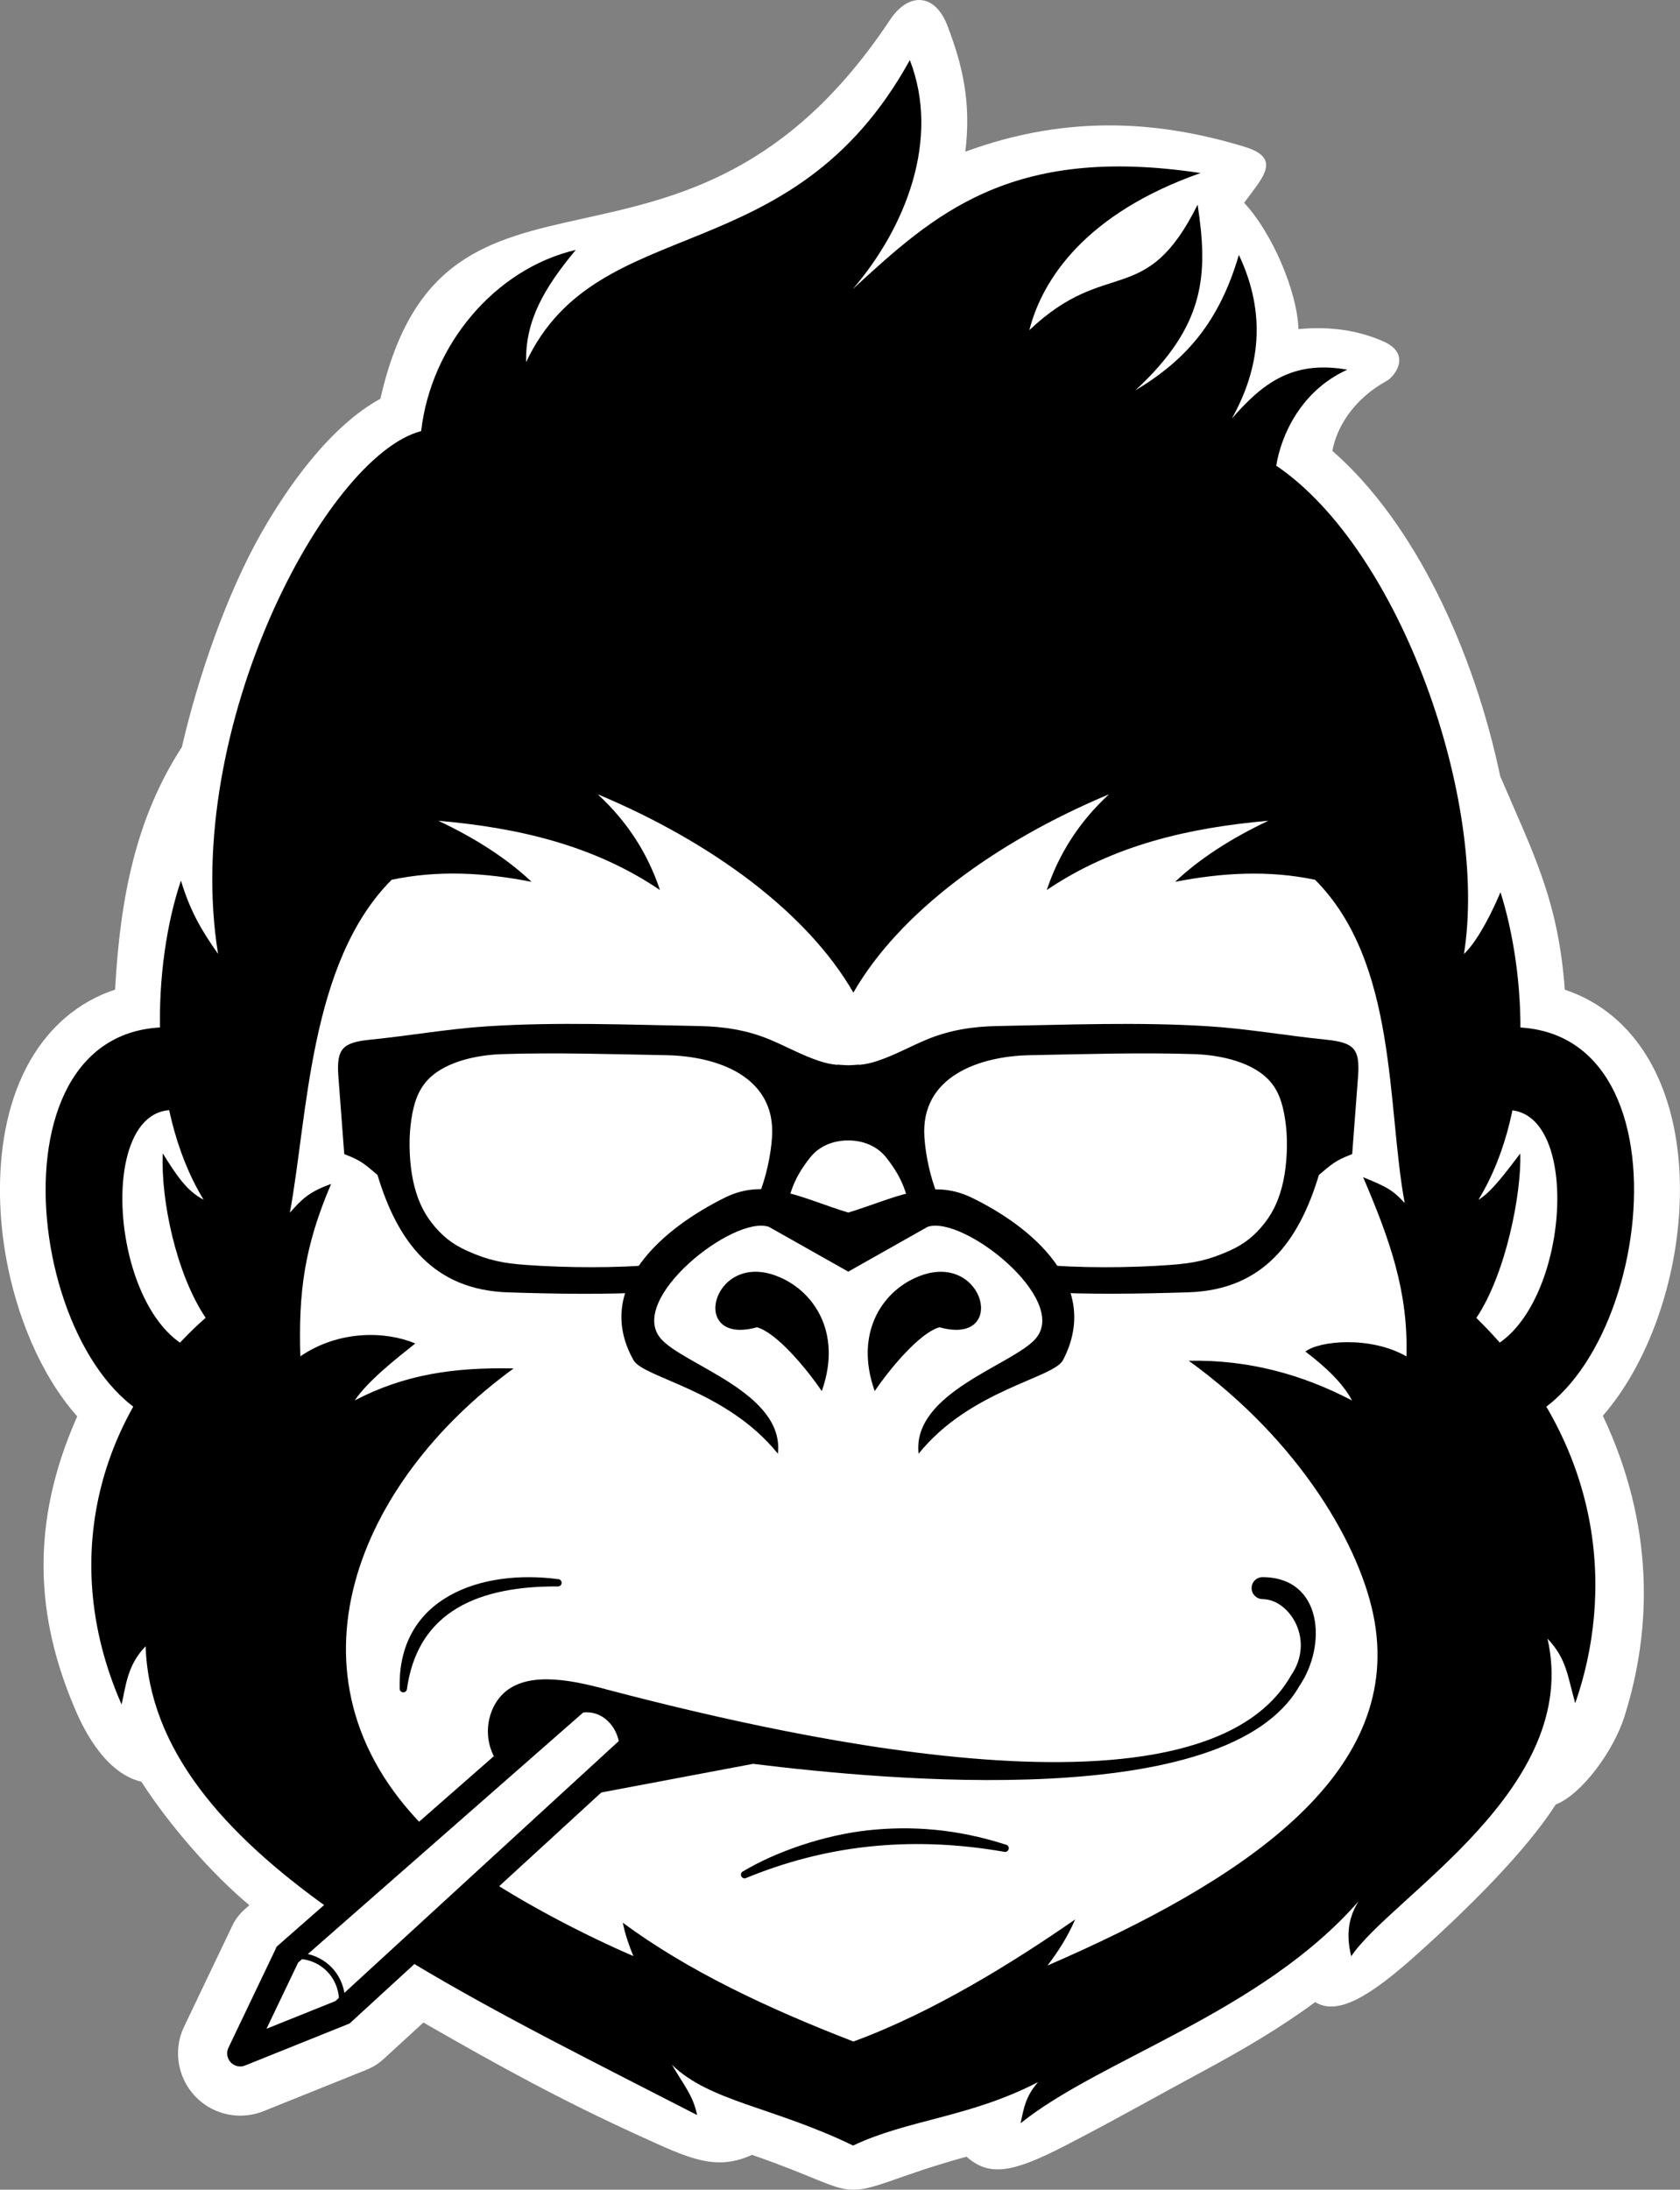 <?xml version="1.0" encoding="UTF-8"?><svg id="Layer_1" xmlns="http://www.w3.org/2000/svg" width="269.18" height="350.64" viewBox="0 0 269.18 350.64"><rect x="0" y="0" width="269.18" height="350.64" fill="#808080" stroke="none"/><path d="M12.38,226.82c-6.08-6.88-9.75-16.46-11.35-25.12-2.39-12.9-1.2-29.66,9.49-38.78,2.38-2.03,5.05-3.51,7.92-4.45.82-14.91,3.39-27.58,10.7-38.84,2.58-11.19,7.21-24.61,12.78-34.37,4.16-7.29,10.92-16.96,19.03-21.41,10.3-45.38,48.87-11.29,81.66-60.68,2.99-4.5,7.21-4.21,9.17.89,2.47,6.42,3.85,12.35,2.89,20.23,17-6.25,31.84-4.7,44.73-.79,6.16,1.87,2.79,5.04-.06,8.98,4.46,4.73,8.51,14.18,8.71,20.22,5.18-.49,9.62.23,13.58,1.96,4.64,2.04,1.83,5.64.52,6.35-5.13,2.82-7.96,7.27-8.67,11.19,13.25,11.54,22.69,32.06,26.89,52.09,5.42,12.6,9.33,20.05,10.35,34.19,2.86.95,5.52,2.42,7.9,4.45,16.26,13.87,12.2,47.67-1.8,63.78,8.26,17.48,7.91,34.12,3.45,48.19-1.74,5.5-6.84,12.44-11,14.06-4.68,7.3-13.64,16.31-22.52,24.24-7.4,6.61-12.47,9.58-16.03,7.4-5.57,4.11-11.58,7.63-17.69,10.92-7.26,3.9-14.91,8.25-22.6,12.19-8.3,4.26-11.96,4.84-15.57,1.64-11.47,3.16-14.88,5.49-18.59,5.28-3.02-.17-5.97-2.18-15.78-5.57-5.9,2.7-10.28.48-18.04-3.05-12.55-5.71-22.55-11.21-34.61-18.14l-6.23,5.71c-1.03.94-1.73,1.38-3.02,1.91l-16.38,6.58c-2.58,1.03-5.5.94-8.01-.26-4.96-2.37-7.07-8.33-4.7-13.29l7.54-15.77c.61-1.41,1.3-2.25,2.45-3.26l.46-.41c-6.25-5.21-12.98-13.06-17.3-19.77-6.35-1.5-9.84-9.77-10.75-11.92-6.01-14.2-7.26-29.18.46-46.55Z" fill="#fff" fill-rule="evenodd" stroke-width="0"/><path d="M25.65,164.53c-25.84,1.42-21.61,47.59-4.27,60.71-7.5,13.28-9.57,30.21-1.88,47.71.69-2.89.89-6.3,3.85-9.32.54,16.02,11.81,29.23,28.15,41.11l-7.15,6.26c-.56.49-.41.37-.66.88l-7.55,15.79c-.62,1.31-.07,2.88,1.24,3.51.66.32,1.43.34,2.11.07l16.38-6.58c.52-.21.4-.14.8-.5l10.22-9.37c13.83,8.25,29.51,16.02,44.82,23.89-.64-3.15-2.21-4.89-4.03-8.05,6.07,5.91,16.27,6.75,29.02,12.93,8.93-4.22,18.57-4.45,29.64-10.16-1.98,2.24-2.29,4.13-2.81,6.59,12.79-10.29,38.57-17.71,54.15-35.55-1.93,3.06-1.87,5.99-1.19,8.81,6.48-9.6,36.93-26.9,31.45-50.87,3.03,3.23,3.16,5.74,4.44,10.36,4.67-13.36,5.2-30.75-4.62-47.5,17.31-13.1,21.55-59.14-4.15-60.7,0-8.16-1.36-15.91-3.19-21.68-2.18,5.1-4.31,8.44-5.86,9.89,3.93-24.28-10.05-64.63-30.07-78.2.77-4.77,3.88-11.97,11.38-15.37-8.88-1.58-13.68,2.31-18.5,7.83,4.48-8,5.62-16.72,1.13-26.21-3.14,10.73-8.44,16.82-16.6,21.7,11.31-10.44,11.68-18.6,9.99-29.75-8.34,16.81-14.49,8.26-26.96,20.1,2.06-8.14,9.02-18.69,27.43-25.16-30.59-4.63-42.84,6.77-55.72,18.58,8.53-9.93,14.04-24.04,9.14-36.67-18.98,34.45-49.98,23.9-61.48,48.37-.15-6.65,2.87-11.84,7.95-17.97-13.02,3.06-23.2,15.29-24.77,29.01-15.28,3.99-38.38,47.66-32.54,83.72-2.83-4.01-4.52-7.04-5.95-11.74-2.13,6.31-3.5,14.76-3.35,23.52Z" fill="#fff" fill-rule="evenodd" stroke-width="0"/><path d="M84.3,57.99c-.15-6.65,2.87-11.84,7.95-17.97-13.02,3.06-23.2,15.29-24.77,29.01-15.28,3.99-38.38,47.66-32.54,83.72-2.83-4.01-4.52-7.04-5.95-11.74-4.48,13.24-5.59,35.96,3.63,51.1-2.65-1.37-4.31-3.83-6.54-7.42-.33,7.43,2.12,19.26,6.87,26.33-15.78,13.78-24.29,37.29-13.47,61.92.68-2.89.89-6.3,3.85-9.32.56,16.49,12.48,30.01,29.61,42.16l15.05-13.19c-23.98-24.23-10.51-55.47,14.31-73.46-9.61-.2-17.51.97-25.46,5.12,2.11-3.12,6.44-6.52,9.7-9.12-4.78-2-12.22-2.16-18.42,2.06-.31-10.4.67-17.63,4.93-27.6-3.57,1.26-4.77,2.52-6.61,4.61,2.88-15.46,3.05-40.03,16.31-53.32,7.48-1.58,14.95-1.14,22.43.33-3.93-3.7-8.94-6.95-14.95-9.78,12.72,1.11,24.87,3.89,35.51,11.09-1.91-5.74-5.15-10.89-9.97-15.33,18.18,7.61,33.58,18.93,40.96,31.76,7.38-12.83,22.78-24.15,40.96-31.76-4.82,4.44-8.05,9.59-9.97,15.33,10.64-7.19,22.79-9.98,35.51-11.09-6.01,2.83-11.02,6.08-14.95,9.78,7.48-1.46,14.95-1.9,22.43-.33,13.26,13.29,11.48,36.3,14.36,51.76-1.83-1.95-2.57-2.48-6.66-4.13,4.26,9.97,7.25,18.28,6.94,28.69-5.77-3.3-13.96-2.51-16.19-.77,3.46,2.61,6.09,5.22,7.47,7.83-7.94-4.15-16.56-6.55-26.16-6.36,17.84,12.89,27.75,29.95,29.78,41.78,4.25,24.71-21.26,41.56-52.41,55.06,1.68-2.2,3.22-4.58,4.43-7.38-9.68,6.72-22.73,14.87-35.53,19.55-13.81-5.33-26.58-11.36-36.95-19.02.37,1.85.98,3.61,1.69,5.34-7.9-3.41-16.82-8.1-23.37-12.38l-12.14,13.4c14.05,8.46,30.09,16.39,45.73,24.44-.64-3.15-2.21-4.89-4.03-8.05,6.07,5.91,16.27,6.75,29.02,12.93,8.93-4.22,18.57-4.45,29.64-10.16-1.98,2.24-2.29,4.13-2.8,6.59,12.79-10.29,38.57-17.71,54.15-35.55-1.93,3.06-1.86,5.99-1.18,8.81,6.47-9.6,36.93-26.9,31.45-50.87,3.03,3.23,3.16,5.74,4.44,10.36,6.01-17.21,5.16-41.1-15.84-61.71,4.75-7.07,7.24-19.96,7.04-26.33-2.54,3.32-4.69,6.22-6.71,7.42,9.22-15.14,7.5-36.8,3.54-49.25-2.18,5.1-4.3,8.44-5.86,9.89,3.93-24.28-10.05-64.63-30.07-78.2.76-4.77,3.88-11.97,11.38-15.37-8.88-1.58-13.68,2.31-18.5,7.83,4.48-8,5.62-16.72,1.13-26.21-3.15,10.73-8.44,16.82-16.6,21.7,11.31-10.44,11.68-18.6,9.99-29.75-8.35,16.81-14.49,8.26-26.96,20.1,2.06-8.14,9.02-18.69,27.43-25.16-30.59-4.63-42.84,6.77-55.72,18.58,8.53-9.93,14.04-24.04,9.14-36.67-18.99,34.45-49.98,23.9-61.48,48.37Z" fill="#000" fill-rule="evenodd" stroke-width="0"/><path d="M211.33,188.13c-3.2,10.62-8.89,18.44-20.96,18.81-7.82.24-15.64.37-23.46-.04l-.43-.02-.13-.61c-.2-.92-1.21-2.29-1.81-3.04l-.83-1.05,1.33.14c.52.05,1.04.11,1.56.16,6.33.61,14.51.55,20.86.08,3.8-.28,6.11-.75,9.52-2.27,2.4-1.07,4.07-2.42,5.67-4.47,1.56-2,2.42-4.18,2.96-6.65.59-2.71.75-6.27.42-9.01-.29-2.34-.77-4.78-2.27-6.68-2.69-3.41-8.23-4.54-12.36-4.68-8.66-.28-17.69,0-26.38.17-8.06.15-17.53,3.37-16.91,13.08.19,2.99.96,6.49,2.09,9.28.4.98.75,1.98,1.14,2.96l.37.91-.97-.14c-.48-.07-1-.13-1.48-.13-.63,0-1.43.2-2.03.37l-.49.13-.19-.47c-.55-1.39-1.04-2.8-1.51-4.21-.68-2.04-1.71-3.7-3.04-5.39-1.49-1.88-3.74-2.74-6.1-2.74s-4.61.86-6.1,2.74c-1.33,1.68-2.36,3.35-3.04,5.39-.29.88-.59,1.75-.9,2.62l-.2.54-.54-.21c-.14-.05-.43-.17-.57-.18-.93,0-2.06.15-3,.23l-.9.08.32-.84c.21-.55.42-1.11.64-1.66,1.12-2.79,1.9-6.29,2.09-9.28.62-9.71-8.85-12.93-16.91-13.08-8.69-.16-17.71-.45-26.38-.17-4.12.14-9.67,1.26-12.35,4.68-1.5,1.9-1.99,4.34-2.27,6.68-.33,2.75-.17,6.31.42,9.01.54,2.47,1.41,4.65,2.96,6.65,1.6,2.05,3.27,3.4,5.66,4.47,3.41,1.53,5.72,2,9.52,2.27,6.35.46,14.54.53,20.86-.08.46-.04.92-.09,1.39-.14l1.25-.13-3.39,4.72h-.27c-7.58.39-15.17.26-22.75.02-12.07-.38-17.76-8.19-20.96-18.81-1.9-1.59-2.56-2.27-4.99-3.2l-.33-.13-.03-.36c-.3-4.01-.61-8.02-.91-12.02-.34-4.53.64-5.5,5.17-5.95,6.26-.63,12.47-1.74,18.76-2.14,11.26-.72,22.56-.24,33.83-.04,3.95.07,7.7.64,11.37,2.17,2.61,1.09,5.11,2.49,7.8,3.39,1.09.37,1.96.56,3.01.66v-.04l.59.04c.38.02.77.06,1.15.06h.02c.38,0,.77-.03,1.15-.06l.59-.04v.04c1.05-.1,1.92-.29,3.01-.66,2.69-.9,5.19-2.3,7.8-3.39,3.67-1.53,7.41-2.1,11.37-2.17,11.26-.2,22.57-.67,33.82.04,6.29.4,12.5,1.51,18.76,2.14,4.53.46,5.51,1.43,5.17,5.95-.3,4.01-.61,8.02-.91,12.02l-.03.36-.33.13c-2.44.94-3.09,1.61-4.99,3.2Z" fill="#000" fill-rule="evenodd" stroke-width="0"/><path d="M89.41,252.87c.32,0,.58.27.58.59,0,.32-.27.58-.59.58-7.21-.05-12.89,1.25-16.95,3.98-4.02,2.7-6.47,6.83-7.25,12.47-.04.32-.34.55-.66.5-.32-.04-.55-.34-.5-.66-.36-14.56,13.11-19.09,25.36-17.46Z" fill="#000" stroke-width="0"/><path d="M119.53,300.74c-.3.12-.64-.02-.77-.32-.12-.3.02-.64.32-.77,5.22-3.13,12.92-5.78,19.9-6.55,6.98-.77,14.31-.25,22.16,2.28.32.05.54.36.48.68s-.36.54-.68.48c-7.82-1.37-15.13-1.57-22.01-.81-6.87.76-13.32,2.5-19.41,5.01Z" fill="#000" stroke-width="0"/><path d="M202.29,256.06c-.97,0-1.75-.79-1.75-1.76,0-.97.79-1.75,1.76-1.75,9.63.04,10.36,10.93,5.87,17.47-11.57,20.23-66,15.07-87.49,12.43h-.03l-27.22,5.13,8.11-7.98c-.47-5.93-4.44-8.98-9.83-7.79l-11.94,10.47c-2.2-3.08-2.03-7.14-.1-9.95,3.15-4.57,9.93-3.78,16.41-2.08,25.56,6.7,95.95,24.1,110.77-1.95.98-1.42,1.45-2.88,1.55-4.28.1-1.39-.18-2.74-.71-3.9-1.09-2.37-3.2-4.04-5.4-4.05Z" fill="#000" stroke-width="0"/><path d="M44.69,311.4l46.38-40.65c.59-.52,1.48-.65,2.24-.71,2.33-.18,4.57.55,6.38,2.02,1.81,1.47,3.02,3.55,3.52,5.82.24,1.11.52,2.38-.44,3.26l-46.48,42.63c-.35.32-.17.21-.64.4l-16.38,6.58c-.54.22-1.15.2-1.68-.05-1.04-.5-1.48-1.75-.99-2.79l7.55-15.79c.22-.47.04-.28.53-.71h0ZM93.44,274.23l-45.67,40.04-5.07,10.6,11.05-4.44,45.39-41.63s0-.01,0-.02c-.3-1.35-1-2.61-2.08-3.48-.97-.79-2.17-1.19-3.42-1.09-.07,0-.13.01-.2.02Z" fill="#000" fill-rule="evenodd" stroke-width="0"/><path d="M33.68,165.37c-36.64-8.84-30.74,52.25-8.73,62.02,2.28-4.04,4.2-7.4,6.48-11.04-16.17-5.73-16.89-52.47,4.92-34.51l-2.67-16.47Z" fill="#000" fill-rule="evenodd" stroke-width="0"/><path d="M235.45,165.37c36.64-8.84,30.74,52.25,8.72,62.02-2.28-4.04-4.2-7.4-6.47-11.04,16.16-5.73,16.89-52.47-4.92-34.51l2.67-16.47Z" fill="#000" fill-rule="evenodd" stroke-width="0"/><path d="M45.22,313.05c1.48-.43,2.95-.44,4.28-.1,1.3.33,2.47.98,3.42,1.88h0c.95.9,1.66,2.06,2.05,3.38.39,1.35.44,2.87.03,4.48l-.93-.23c.36-1.43.32-2.79-.03-3.98-.34-1.15-.97-2.16-1.79-2.95h0c-.83-.79-1.85-1.36-2.99-1.65-1.17-.3-2.46-.29-3.78.1l-.27-.92Z" fill="#000" stroke-width="0"/><path d="M105.9,214.38c3.7,4.23,19.83,8.62,18.74,18.41-8.23-10.23-21.54-12.13-23.14-14.99-6.56-11.72,4.87-21.2,14.7-26.05,6.62-3.26,12.48.24,19.71,2.42,7.23-2.18,13.07-5.61,19.71-2.42,9.65,4.65,20.96,14.06,14.7,26.05-1.52,2.9-14.91,4.76-23.14,14.99-1.09-9.79,15.04-14.18,18.74-18.41,5.52-6.31-11.64-19.87-17.3-17.92l-12.71,7.17-12.71-7.17c-5.65-1.95-22.82,11.61-17.3,17.92h0ZM140.15,222.76c2.48-3.67,7.3-9.41,10.39-10.22,10.89,3.03,7.31-11.91-2.86-8.33-6.08,2.14-10.92,9.01-7.53,18.55h0ZM131.67,222.76c3.39-9.53-1.46-16.41-7.54-18.55-10.17-3.59-13.75,11.36-2.86,8.33,3.1.81,7.91,6.55,10.4,10.22Z" fill="#000" fill-rule="evenodd" stroke-width="0"/></svg>